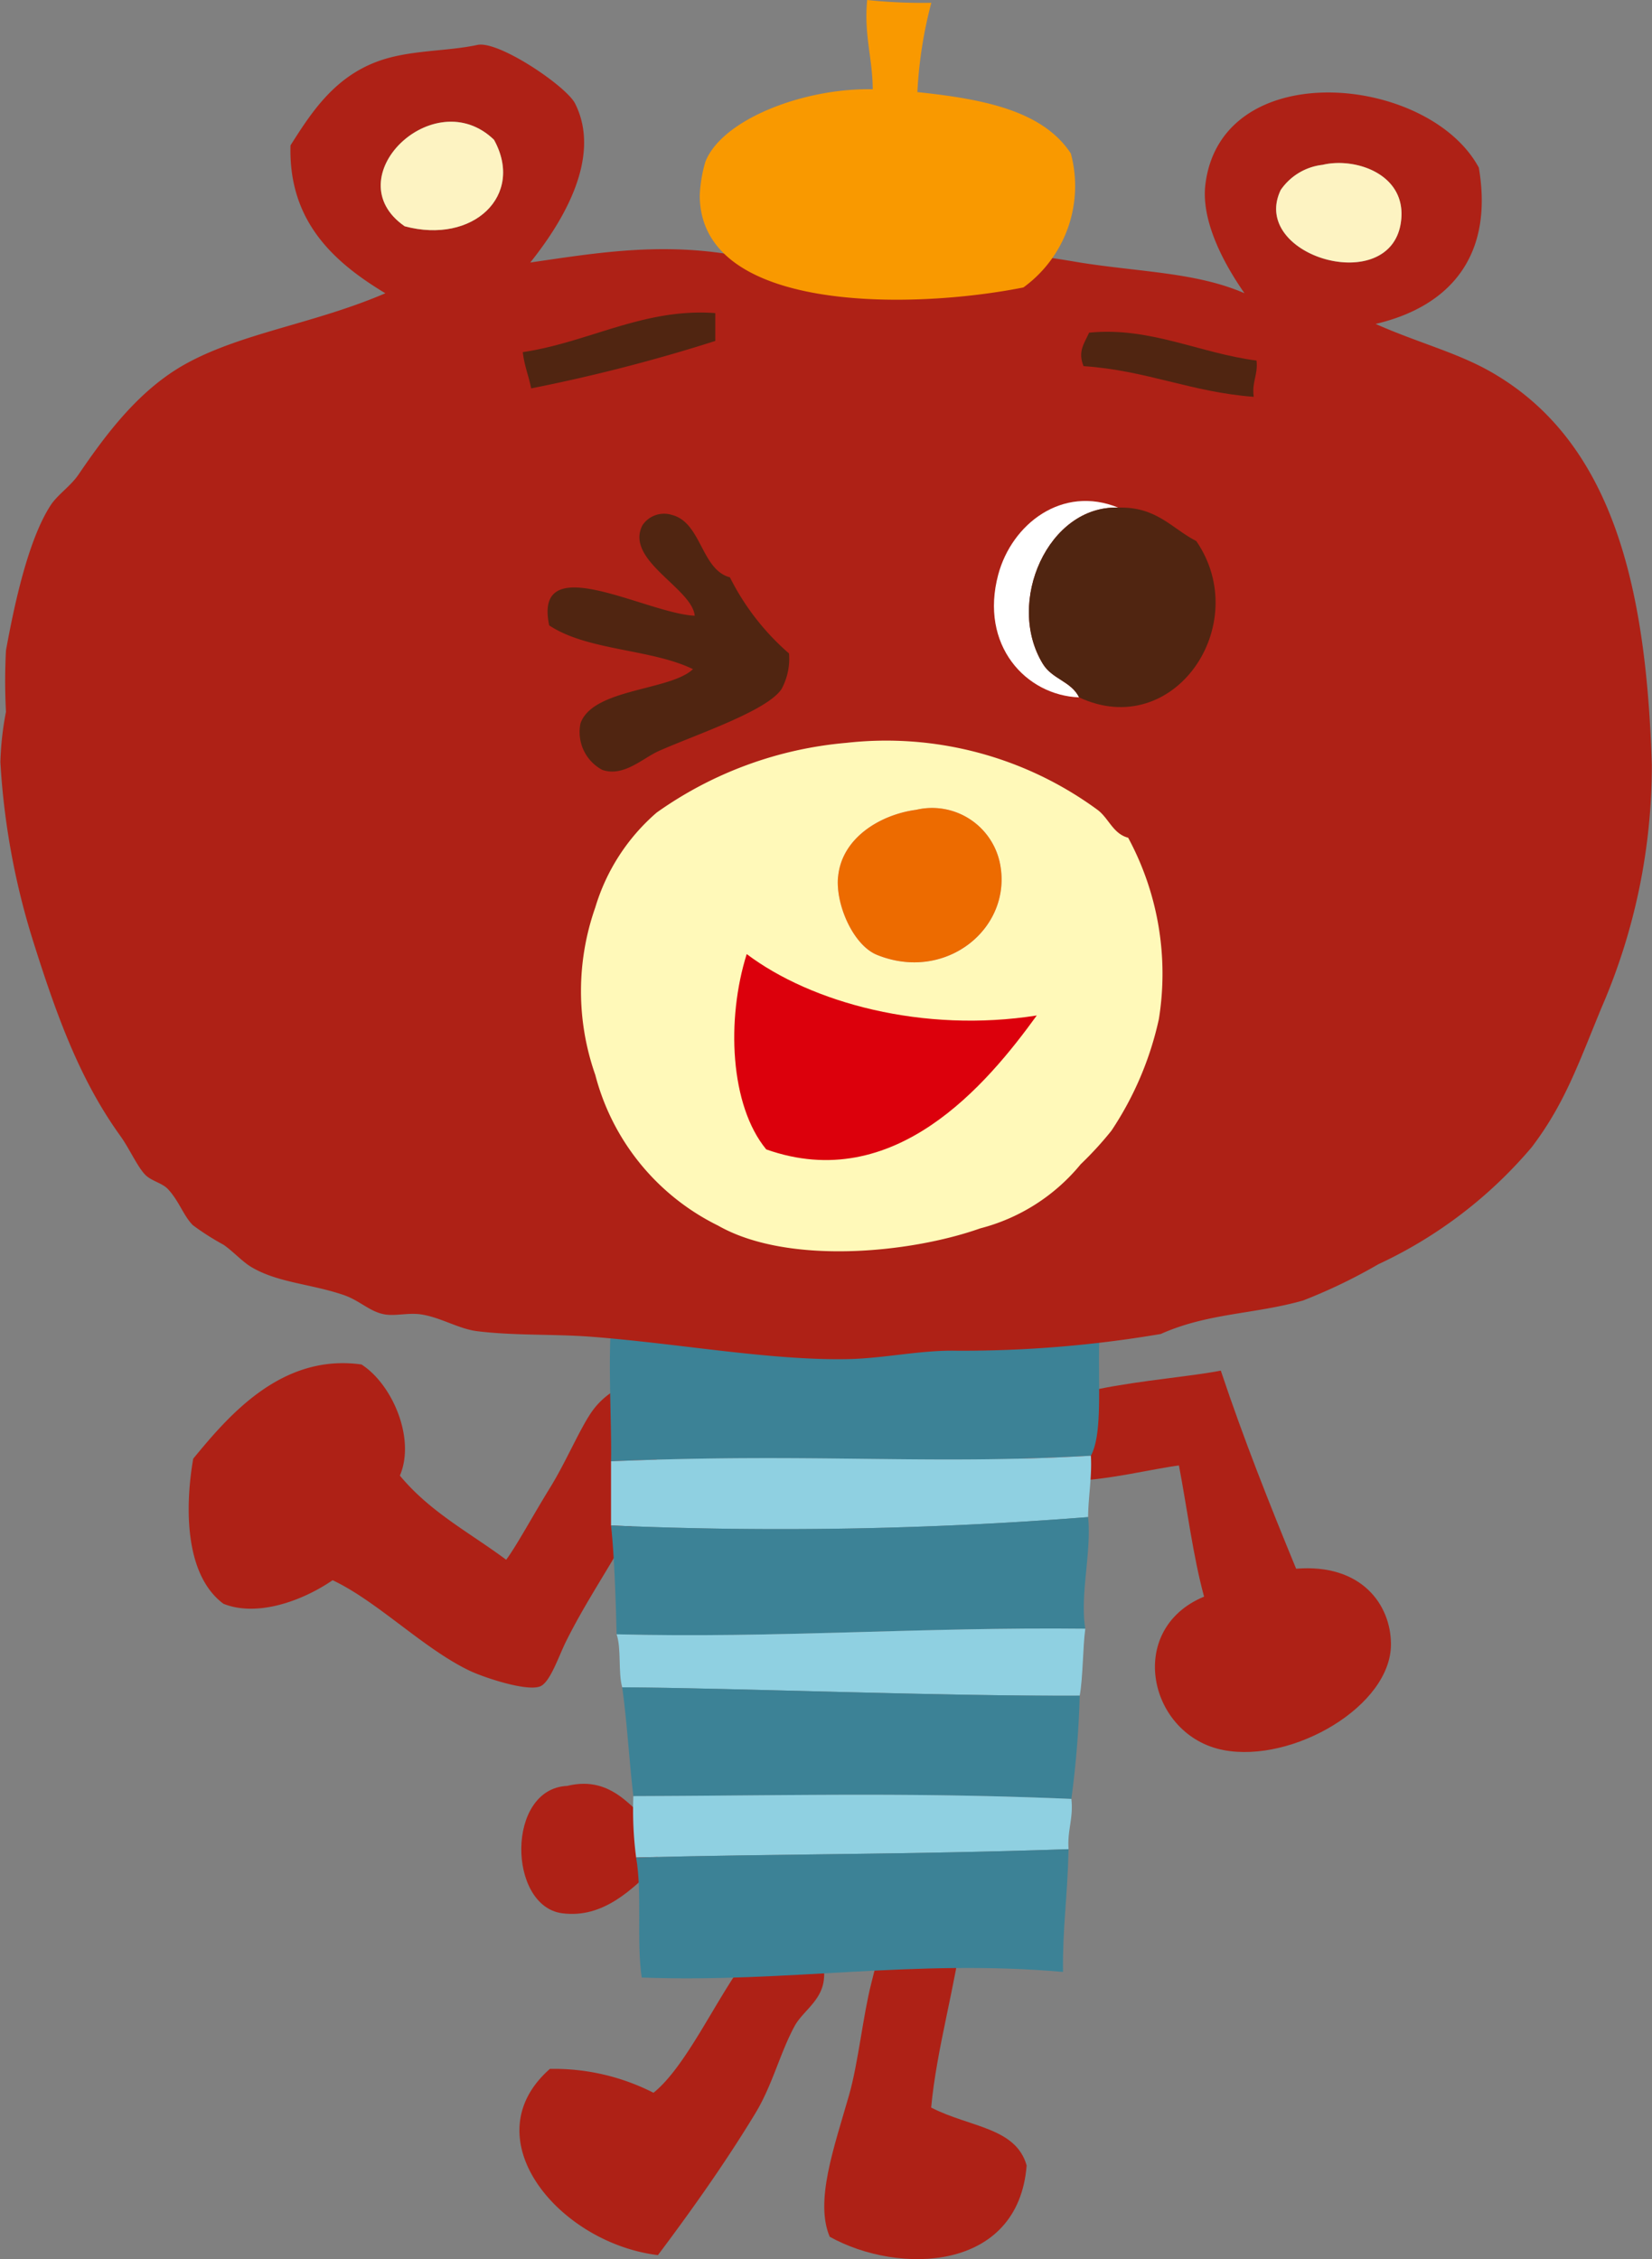 <svg xmlns="http://www.w3.org/2000/svg" width="83.047" height="113.549" viewBox="0 0 83.047 113.549"><rect x="0" y="0" width="83.047" height="113.549" fill="#808080" stroke="none"/><g id="グループ_7804" transform="translate(-.001)" fill-rule="evenodd"><path id="パス_32659" d="M872.963 1239.637c1.529 1.846 3.531 2.876 5.344 4.23.545-.738 1.3-2.154 2.219-3.643.786-1.279 1.441-2.843 2.046-3.742a3.788 3.788 0 011.408-1.249c1.846-.624 3.816 2.133 1.928 3.4-.621 3.333-2.94 6-4.605 9.365-.362.732-.79 2.037-1.289 2.233-.685.271-2.846-.453-3.552-.791-2.326-1.116-4.62-3.479-6.88-4.545-1.567 1.073-3.827 1.855-5.492 1.182-2.054-1.538-1.884-5.176-1.516-7.29 1.764-2.145 4.436-5.3 8.459-4.735 1.538.982 2.731 3.707 1.93 5.585z" transform="translate(-852.86 -1165.47)" fill="#ae2116"/><path id="パス_32660" d="M933.6 1234.533c1.148 3.434 2.45 6.713 3.787 9.958 3.28-.267 4.759 1.8 4.768 3.786.014 3.112-4.933 5.994-8.415 5.331-3.763-.716-4.961-6.064-.981-7.714-.559-2.061-.844-4.394-1.263-6.593-2.662.344-8.646 2.179-8.275-1.4.273-2.586 7.519-2.794 10.379-3.368z" transform="translate(-872.229 -1165.644)" fill="#ae2116"/><path id="パス_32661" d="M893.7 1292.362c-4.961-.6-9.4-5.87-5.432-9.36a11.021 11.021 0 015.209 1.2c1.637-1.321 3.1-4.623 4.6-6.639 1.044-1.406 4.244-1.57 3.963.957-.12 1.072-1.064 1.584-1.47 2.33-.731 1.344-1.115 2.969-1.97 4.378-1.576 2.601-3.33 5.042-4.9 7.134z" transform="translate(-860.624 -1179.015)" fill="#ae2116"/><path id="パス_32662" d="M916.185 1274.688c-.36 3.007-1.326 6.193-1.6 9.175 1.939 1 4.256.99 4.8 2.911-.421 5.354-6.432 5.508-9.9 3.583-.757-1.787.214-4.47.974-7.124.459-1.6.7-3.991 1.116-5.615.375-1.468.808-3.435 1.379-4.036.946-.982 2.746-.135 3.231 1.106z" transform="translate(-867.774 -1177.933)" fill="#ae2116"/><path id="パス_32663" d="M889.175 1265.1c2.33-.565 3.324 1.273 4.555 2.216v1.724c-1.264 1.249-2.731 2.73-4.8 2.462-2.743-.357-2.83-6.259.245-6.402z" transform="translate(-860.664 -1175.337)" fill="#ae2116"/><g id="グループ_7789" transform="translate(30.66 64.85)"><path id="パス_32664" d="M917.584 1236.926c-8.164.475-13.976-.146-24.122.281.046-2.171-.234-5.982.141-8.135a16.24 16.24 0 015.189-.421 149.485 149.485 0 0019.5.14c-.669 2.444.119 6.614-.708 8.135z" transform="translate(-893.404 -1228.609)" fill="#3c8296"/><path id="パス_32665" d="M917.611 1240.808c.063 1.047-.135 2.086-.139 3.085a198.057 198.057 0 01-23.983.421v-3.225c10.146-.428 15.959.194 24.122-.281z" transform="translate(-893.431 -1232.491)" fill="#8fd0e1"/><path id="パス_32666" d="M917.472 1245.333c.179 1.769-.422 3.9-.141 5.61-8.242-.091-15.585.487-23.561.281-.035-1.334-.1-3.819-.281-5.47a198.082 198.082 0 0023.983-.421z" transform="translate(-893.431 -1233.931)" fill="#3c8296"/><path id="パス_32667" d="M917.462 1253.557c-.127.914-.114 2.44-.281 3.366-6.985.032-17.228-.384-23-.421-.211-.772-.034-1.929-.28-2.664 7.977.206 15.319-.371 23.561-.281z" transform="translate(-893.562 -1236.545)" fill="#8fd0e1"/><path id="パス_32668" d="M894.312 1257.882c5.772.036 16.015.453 23 .421a48.732 48.732 0 01-.42 5.189c-8.063-.343-14.04-.166-22.019-.14-.212-1.799-.314-3.707-.561-5.47z" transform="translate(-893.693 -1237.924)" fill="#3c8296"/><path id="パス_32669" d="M917.149 1266.012c.108 1-.212 1.565-.14 2.525-8.061.28-14.619.23-21.739.421a18.382 18.382 0 01-.14-3.086c7.979-.026 13.956-.202 22.019.14z" transform="translate(-893.95 -1240.445)" fill="#8fd0e1"/><path id="パス_32670" d="M917.079 1269.814c-.064 2.6-.3 3.807-.28 6.17-7.5-.659-13.811.556-21.178.281-.273-1.831.031-4.238-.281-6.03 7.12-.191 13.678-.141 21.739-.421z" transform="translate(-894.02 -1241.721)" fill="#3c8296"/></g><g id="グループ_7790" transform="translate(.001 2.24)"><path id="パス_32671" d="M875.091 1147.731c3.119-.453 6.322-1 9.957-.421 1.565-.845 3.843-.545 6.03-.561a67.521 67.521 0 0111.642.982c3.047.483 5.856.494 8.274 1.543-.825-1.181-2.21-3.478-1.964-5.47.806-6.506 11.219-5.531 13.746-.841.747 4.391-1.4 6.964-5.189 7.855 2.131.944 4.056 1.427 5.749 2.383 6.229 3.52 7.864 10.957 8.135 19.776a30.555 30.555 0 01-2.525 12.2c-1.172 2.833-1.837 4.808-3.506 7.013a22.573 22.573 0 01-7.715 5.889 27.251 27.251 0 01-3.787 1.824c-2.479.7-4.763.618-7.152 1.682a59.537 59.537 0 01-10.238.841c-1.824-.042-3.652.385-5.471.421-3.895.08-8.482-.781-12.9-1.121-1.9-.147-3.866-.049-5.75-.281-.936-.115-1.818-.686-2.805-.841-.648-.1-1.285.085-1.823 0-.766-.12-1.267-.7-2.1-.982-1.668-.565-3.3-.612-4.627-1.4-.459-.273-.919-.789-1.4-1.122a12.943 12.943 0 01-1.541-.982c-.472-.469-.7-1.231-1.262-1.823-.287-.3-.821-.4-1.122-.7-.4-.4-.806-1.329-1.263-1.964-1.959-2.723-3.116-5.771-4.348-9.677a37.053 37.053 0 01-1.683-9.116 15.41 15.41 0 01.281-2.524 29.273 29.273 0 010-3.085c.4-2.2 1.1-5.535 2.244-7.294.342-.528 1.006-.964 1.4-1.543 1.4-2.052 3.073-4.311 5.47-5.61 2.825-1.531 6.435-1.99 9.958-3.506-2.572-1.55-4.877-3.6-4.768-7.433 1.028-1.624 2.167-3.391 4.347-4.208 1.6-.6 3.46-.5 5.05-.841 1.064-.229 4.466 2.072 4.909 2.945 1.434 2.85-.867 6.255-2.253 7.992zm-6.313-1.823c3.443.923 6.038-1.546 4.489-4.348-3.016-2.916-8.003 1.92-4.488 4.348zm44.039-1.823c-1.579 3.3 5.435 5.383 6.031 1.683.4-2.46-2.273-3.342-3.927-2.945a2.951 2.951 0 00-2.103 1.261zm-39.41 8.415c.073.675.3 1.2.421 1.824a84.851 84.851 0 009.256-2.385v-1.4c-3.589-.271-6.378 1.471-9.676 1.961zm28.471-.981c-.246.544-.581.945-.281 1.682 3.156.211 5.422 1.311 8.556 1.544-.108-.761.221-1.088.14-1.824-2.835-.36-5.373-1.708-8.414-1.403zm-19.074 8.274c-3.614-.2-5.988 1.443-6.032 4.348-.019 1.345.805 2.675 1.123 3.928a13.56 13.56 0 007.573 1.823c2.324-1.344 3.065-3.376 2.664-6.592a6.211 6.211 0 00-5.332-3.508zm16.969 3.367c-.087.172-.286 1.052-.421 1.543-1.255 4.6 2.435 6.227 5.892 6.731 4.41-.02 6.274-4.816 4.067-8.414-2.257-2.085-7.839-3.176-9.538.139zm2.527 12.34a17.958 17.958 0 00-12.622-3.366 19.324 19.324 0 00-9.537 3.506 10.131 10.131 0 00-3.086 4.768 12.682 12.682 0 000 8.416 11.716 11.716 0 006.171 7.573c3.5 2 9.655 1.392 13.183.141a9.649 9.649 0 005.049-3.227 17.275 17.275 0 001.543-1.683 16.37 16.37 0 002.384-5.61 14.381 14.381 0 00-1.542-9.116c-.766-.196-.979-.982-1.543-1.402z" transform="translate(-848.434 -1136.776)" fill="#ae2116"/><path id="パス_32672" d="M882.2 1143.37c1.549 2.8-1.046 5.271-4.489 4.348-3.511-2.428 1.474-7.264 4.489-4.348z" transform="translate(-857.367 -1138.585)" fill="#fdf3c2"/><path id="パス_32673" d="M944.866 1145.6c1.654-.4 4.323.486 3.927 2.945-.6 3.7-7.61 1.613-6.031-1.683a2.951 2.951 0 012.104-1.262z" transform="translate(-878.378 -1139.555)" fill="#fdf3c2"/><path id="パス_32674" d="M894.742 1156.946v1.4a84.879 84.879 0 01-9.256 2.385c-.122-.627-.348-1.15-.421-1.824 3.298-.487 6.087-2.229 9.677-1.961z" transform="translate(-860.091 -1143.185)" fill="#ae291b"/><path id="パス_32675" d="M935.054 1159.78c.08.736-.248 1.063-.14 1.824-3.133-.233-5.4-1.333-8.556-1.544-.3-.738.035-1.138.281-1.682 3.041-.305 5.578 1.043 8.415 1.402z" transform="translate(-873.194 -1143.636)" fill="#ae291b"/><path id="パス_32676" d="M901.361 1174.035c.4 3.216-.34 5.248-2.664 6.591a13.56 13.56 0 01-7.573-1.823c-.318-1.253-1.142-2.583-1.123-3.928.044-2.9 2.417-4.545 6.032-4.348a6.211 6.211 0 015.328 3.508z" transform="translate(-861.661 -1147.511)" fill="#ae291b"/><path id="パス_32677" d="M932.962 1174.348c2.207 3.6.342 8.394-4.068 8.414-3.457-.5-7.147-2.127-5.892-6.731.135-.491.334-1.371.421-1.543 1.7-3.315 7.277-2.224 9.539-.14z" transform="translate(-872.084 -1148.105)" fill="#ae291b"/><path id="パス_32678" d="M926.409 1163.026c3.557 4.742 5.148 12.156 3.9 18.837-.662 3.55-3.444 8.365-6.028 11.59a40.08 40.08 0 01-3.9 3.479c-3.9 3.551-5.942 4.688-12.766 6.664-8.924 2.584-24.495 3.832-33.336-.29-7.915-3.691-12.6-7.592-15.6-15.648-2.244-6.028-2.6-11.374 0-17.388 1.686-3.9 4.093-7.51 7.8-9.852 5.559-3.509 15.182-6.7 24.113-7.245 12.82-.781 23.075 1.6 31.916 6.956 1.43.865 1.967 2.492 3.901 2.897z" transform="translate(-851.114 -1141.947)" fill="#ae2116"/></g><path id="パス_32679" d="M896.659 1156.559v1.4a84.63 84.63 0 01-9.256 2.384c-.123-.626-.347-1.148-.421-1.823 3.3-.486 6.087-2.228 9.677-1.961z" transform="translate(-860.7 -1140.822)" fill="#502511"/><path id="パス_32680" d="M936.97 1159.395c.082.736-.246 1.062-.14 1.823-3.133-.232-5.4-1.333-8.556-1.542-.3-.738.035-1.138.281-1.683 3.045-.306 5.58 1.041 8.415 1.402z" transform="translate(-873.803 -1141.273)" fill="#502511"/><g id="グループ_7791" transform="translate(49.967 25.179)"><path id="パス_32681" d="M927.969 1170.756c-3.514-.123-5.683 4.761-3.787 7.855.477.777 1.417.868 1.822 1.683-2.674-.1-5.017-2.624-4.066-6.172.683-2.545 3.222-4.514 6.031-3.366z" transform="translate(-921.722 -1170.421)" fill="#fff"/><path id="パス_32682" d="M928.789 1170.911c1.929-.059 2.691 1.049 3.927 1.683 2.874 4.193-1.117 10.084-5.892 7.855-.4-.815-1.345-.905-1.822-1.683-1.896-3.094.273-7.978 3.787-7.855z" transform="translate(-922.542 -1170.576)" fill="#502511"/></g><path id="パス_32683" d="M914.148 1193.168a3.483 3.483 0 014.208 2.666c.675 3.26-2.7 6.024-6.171 4.627-1.2-.481-2.1-2.525-1.963-3.927.187-1.969 2.142-3.128 3.926-3.366z" transform="translate(-868.092 -1152.465)" fill="#ed6b00"/><g id="グループ_7792" transform="translate(29.208 37.266)" fill="#fff9b9"><path id="パス_32684" d="M918.781 1192.99a14.383 14.383 0 011.544 9.116 16.416 16.416 0 01-2.386 5.61 17.257 17.257 0 01-1.542 1.683 9.649 9.649 0 01-5.05 3.225c-3.528 1.25-9.687 1.855-13.183-.14a11.718 11.718 0 01-6.171-7.575 12.677 12.677 0 010-8.414 10.14 10.14 0 013.085-4.768 19.323 19.323 0 019.538-3.506 17.955 17.955 0 0112.622 3.365c.568.42.779 1.206 1.543 1.404zm-14.584 1.963c-.134 1.4.767 3.447 1.963 3.927 3.472 1.4 6.846-1.368 6.171-4.627a3.483 3.483 0 00-4.208-2.666c-1.784.237-3.739 1.397-3.923 3.365zm-3.507 12.2c.925.642 1.6 1.449 2.806 1.542 4.393.341 7.24-3.493 8.976-6.171-4.573.411-10.224-.022-12.9-2.385-.662 2.307.388 5.18 1.117 7.016z" transform="translate(-891.275 -1188.15)"/><path id="パス_32685" d="M903.343 1205.738c2.679 2.362 8.331 2.8 12.9 2.385-1.737 2.678-4.584 6.512-8.976 6.171-1.206-.093-1.881-.9-2.806-1.542-.727-1.837-1.777-4.709-1.118-7.014z" transform="translate(-895.049 -1193.747)"/></g><path id="パス_32686" d="M908.447 1133.49a26.167 26.167 0 003.225.14 21.636 21.636 0 00-.7 4.489c3.255.344 6.288.911 7.714 3.086a6.3 6.3 0 01-2.385 6.733c-5.69 1.134-16.266 1.267-16.27-4.629a7.02 7.02 0 01.281-1.683c.836-2.146 4.984-3.725 8.415-3.648-.008-1.578-.449-2.73-.28-4.488z" transform="translate(-864.853 -1133.49)" fill="#f99900"/><path id="パス_32687" d="M896.119 1179.182c-2.1-1.024-5.3-.918-7.228-2.2-.821-3.917 4.868-.6 7.316-.485-.125-1.379-3.523-2.784-2.631-4.543a1.309 1.309 0 011.5-.519c1.475.39 1.455 2.75 2.9 3.131a12.418 12.418 0 002.971 3.827 3.2 3.2 0 01-.375 1.788c-.737 1.111-4.3 2.284-6.171 3.115-.794.352-1.771 1.324-2.844.948a2.154 2.154 0 01-1.091-2.342c.628-1.757 4.511-1.631 5.653-2.72z" transform="translate(-861.282 -1145.549)" fill="#502511"/><path id="パス_32688" d="M917.781 1206.912c-2.5 3.453-7.149 9.019-13.6 6.731-1.827-2.217-2.013-6.537-.982-9.817 3.266 2.458 8.881 3.984 14.582 3.086z" transform="translate(-865.661 -1155.872)" fill="#dc000c"/></g></svg>
